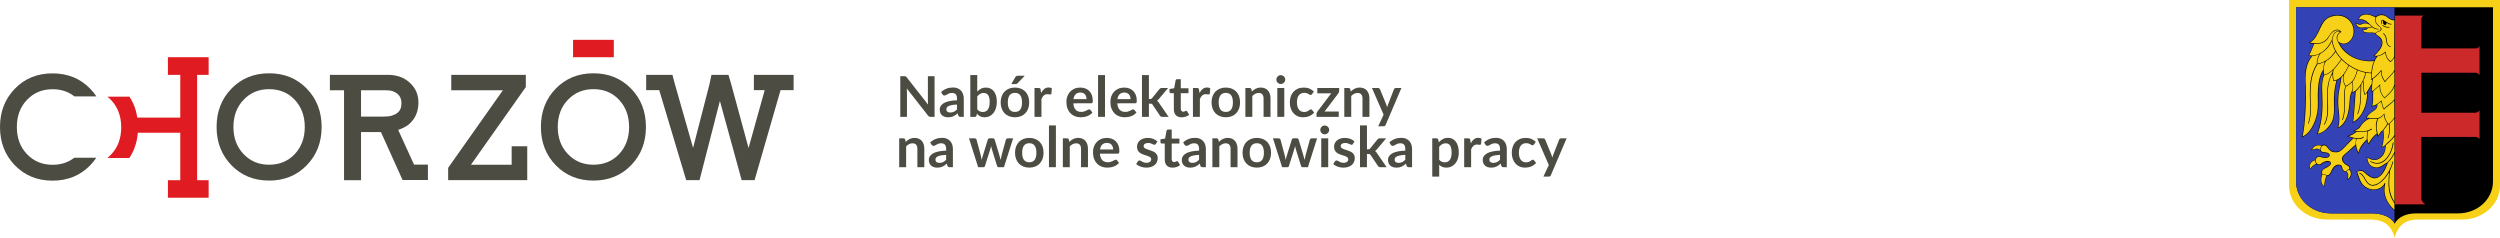 <?xml version="1.0" encoding="utf-8"?>
<!-- Generator: Adobe Illustrator 16.0.3, SVG Export Plug-In . SVG Version: 6.00 Build 0)  -->
<!DOCTYPE svg PUBLIC "-//W3C//DTD SVG 1.1//EN" "http://www.w3.org/Graphics/SVG/1.1/DTD/svg11.dtd">
<svg version="1.1" xmlns="http://www.w3.org/2000/svg" xmlns:xlink="http://www.w3.org/1999/xlink" x="0px" y="0px"
	 width="13874.437px" height="1318.521px" viewBox="-6420.47 18.882 13874.437 1318.521"
	 enable-background="new -6420.47 18.882 13874.437 1318.521" xml:space="preserve">
<g id="Nazwa" xmlns:rdf="http://www.w3.org/1999/02/22-rdf-syntax-ns#" xmlns:dc="http://purl.org/dc/elements/1.1/" xmlns:cc="http://creativecommons.org/ns#" xmlns:svg="http://www.w3.org/2000/svg">
	<g>
		<g>
			<path fill="#4C4C43" d="M-1233.91,441.799v225.576h-21.528c-3.329,0-6.11-0.546-8.346-1.638
				c-2.238-1.092-4.396-2.937-6.475-5.538l-117.779-150.384c0.624,6.864,0.936,13.209,0.936,19.032v138.528h-36.972V441.799h21.996
				c1.767,0,3.3,0.078,4.602,0.234c1.3,0.156,2.442,0.468,3.433,0.936c0.986,0.468,1.949,1.146,2.886,2.028
				c0.936,0.885,1.975,2.055,3.12,3.51l118.248,151.008c-0.313-3.639-0.573-7.228-0.78-10.764c-0.21-3.534-0.313-6.811-0.313-9.828
				V441.799H-1233.91z"/>
			<path fill="#4C4C43" d="M-1197.561,529.627c18.408-16.848,40.56-25.272,66.456-25.272c9.359,0,17.73,1.536,25.116,4.602
				c7.383,3.069,13.623,7.332,18.72,12.792c5.095,5.46,8.97,11.988,11.622,19.578c2.651,7.593,3.978,15.912,3.978,24.96v101.088
				h-17.472c-3.642,0-6.449-0.546-8.424-1.638c-1.977-1.092-3.537-3.3-4.681-6.63l-3.432-11.544
				c-4.056,3.642-8.01,6.84-11.855,9.594c-3.85,2.756-7.854,5.07-12.013,6.942c-4.16,1.872-8.606,3.3-13.338,4.29
				c-4.733,0.987-9.959,1.482-15.678,1.482c-6.762,0-13.002-0.912-18.72-2.73c-5.721-1.818-10.662-4.548-14.82-8.19
				c-4.161-3.639-7.386-8.164-9.672-13.572c-2.289-5.406-3.433-11.7-3.433-18.876c0-4.056,0.676-8.085,2.028-12.09
				c1.351-4.002,3.562-7.824,6.63-11.466c3.066-3.639,7.045-7.071,11.935-10.296c4.887-3.222,10.893-6.03,18.018-8.424
				c7.122-2.391,15.417-4.341,24.882-5.85c9.463-1.506,20.28-2.418,32.448-2.73v-9.36c0-10.71-2.289-18.642-6.864-23.79
				c-4.577-5.148-11.181-7.722-19.812-7.722c-6.24,0-11.415,0.729-15.522,2.184c-4.109,1.458-7.722,3.096-10.842,4.914
				c-3.12,1.821-5.955,3.459-8.502,4.914c-2.55,1.458-5.382,2.184-8.502,2.184c-2.706,0-4.992-0.702-6.864-2.106
				c-1.872-1.404-3.381-3.042-4.523-4.914L-1197.561,529.627z M-1109.265,599.047c-11.13,0.522-20.489,1.482-28.08,2.886
				c-7.593,1.404-13.677,3.198-18.252,5.382c-4.577,2.184-7.854,4.734-9.828,7.644c-1.977,2.913-2.964,6.084-2.964,9.516
				c0,6.762,2.001,11.598,6.006,14.508c4.003,2.913,9.229,4.368,15.678,4.368c7.902,0,14.742-1.428,20.515-4.29
				c5.771-2.859,11.412-7.2,16.926-13.026V599.047z"/>
			<path fill="#4C4C43" d="M-996.946,526.975c6.446-6.759,13.596-12.141,21.449-16.146c7.852-4.002,16.821-6.006,26.91-6.006
				c9.255,0,17.602,1.821,25.038,5.46c7.435,3.642,13.779,8.867,19.032,15.678c5.25,6.813,9.282,15.054,12.09,24.726
				s4.212,20.541,4.212,32.604c0,13.001-1.613,24.804-4.836,35.412c-3.225,10.608-7.827,19.683-13.806,27.222
				c-5.981,7.542-13.183,13.392-21.606,17.55c-8.424,4.158-17.784,6.24-28.08,6.24c-4.992,0-9.516-0.495-13.571-1.482
				c-4.057-0.987-7.801-2.364-11.232-4.134c-3.432-1.767-6.579-3.924-9.438-6.474c-2.861-2.547-5.591-5.382-8.189-8.502
				l-1.716,10.764c-0.624,2.706-1.692,4.628-3.198,5.772c-1.509,1.146-3.563,1.716-6.162,1.716h-25.428V435.559h38.532V526.975z
				 M-996.946,625.879c4.367,5.304,9.126,9.048,14.273,11.232c5.148,2.184,10.581,3.276,16.302,3.276
				c5.929,0,11.257-1.065,15.99-3.198c4.731-2.13,8.761-5.46,12.09-9.984c3.327-4.524,5.875-10.296,7.645-17.316
				c1.767-7.02,2.651-15.417,2.651-25.194c0-17.574-2.912-30.288-8.735-38.142c-5.826-7.852-14.196-11.778-25.116-11.778
				c-7.386,0-13.833,1.692-19.344,5.07c-5.514,3.38-10.765,8.139-15.756,14.274V625.879z"/>
			<path fill="#4C4C43" d="M-787.598,504.823c11.855,0,22.644,1.925,32.369,5.772c9.724,3.849,18.043,9.309,24.96,16.38
				c6.916,7.074,12.246,15.705,15.99,25.896c3.744,10.193,5.616,21.582,5.616,34.164c0,12.689-1.872,24.128-5.616,34.32
				c-3.744,10.194-9.074,18.876-15.99,26.052c-6.917,7.176-15.236,12.689-24.96,16.536c-9.726,3.847-20.514,5.772-32.369,5.772
				c-11.961,0-22.83-1.925-32.604-5.772c-9.776-3.846-18.123-9.36-25.038-16.536c-6.918-7.176-12.272-15.858-16.067-26.052
				c-3.798-10.191-5.694-21.63-5.694-34.32c0-12.583,1.896-23.971,5.694-34.164c3.795-10.191,9.149-18.822,16.067-25.896
				c6.915-7.071,15.262-12.531,25.038-16.38C-810.428,506.748-799.559,504.823-787.598,504.823z M-787.598,640.075
				c13.311,0,23.166-4.471,29.562-13.416c6.396-8.943,9.594-22.047,9.594-39.312c0-17.263-3.197-30.42-9.594-39.468
				c-6.396-9.048-16.251-13.572-29.562-13.572c-13.521,0-23.532,4.551-30.03,13.65c-6.501,9.102-9.75,22.23-9.75,39.39
				c0,17.16,3.249,30.239,9.75,39.234C-811.13,635.577-801.119,640.075-787.598,640.075z M-733.622,439.303l-38.532,40.716
				c-1.977,2.082-3.875,3.51-5.693,4.29c-1.821,0.78-4.188,1.17-7.099,1.17h-23.088l22.152-37.908
				c1.56-2.703,3.378-4.758,5.46-6.162c2.079-1.404,5.199-2.106,9.359-2.106H-733.622z"/>
			<path fill="#4C4C43" d="M-642.832,535.087c4.992-9.567,10.92-17.082,17.784-22.542s14.976-8.19,24.336-8.19
				c7.383,0,13.312,1.614,17.784,4.836l-2.496,28.86c-0.521,1.872-1.274,3.198-2.262,3.978c-0.99,0.78-2.316,1.17-3.979,1.17
				c-1.56,0-3.875-0.259-6.941-0.78c-3.069-0.519-6.061-0.78-8.971-0.78c-4.266,0-8.061,0.624-11.388,1.872
				c-3.33,1.248-6.318,3.042-8.97,5.382c-2.652,2.34-4.992,5.175-7.021,8.502c-2.027,3.33-3.927,7.125-5.693,11.388v98.592h-38.532
				V507.319h22.62c3.951,0,6.708,0.702,8.268,2.106c1.561,1.404,2.599,3.927,3.12,7.566L-642.832,535.087z"/>
			<path fill="#4C4C43" d="M-463.904,592.183c0.624,8.217,2.079,15.315,4.368,21.294c2.286,5.981,5.304,10.92,9.048,14.82
				s8.19,6.813,13.338,8.736c5.148,1.925,10.842,2.886,17.082,2.886s11.622-0.727,16.146-2.184
				c4.523-1.455,8.475-3.066,11.855-4.836c3.379-1.767,6.343-3.378,8.893-4.836c2.547-1.455,5.016-2.184,7.409-2.184
				c3.223,0,5.616,1.197,7.177,3.588l11.076,14.04c-4.266,4.992-9.049,9.18-14.353,12.558c-5.304,3.381-10.842,6.084-16.614,8.112
				c-5.771,2.028-11.648,3.457-17.628,4.29c-5.981,0.832-11.777,1.248-17.394,1.248c-11.13,0-21.477-1.848-31.044-5.538
				c-9.57-3.69-17.889-9.15-24.96-16.38c-7.074-7.227-12.637-16.17-16.692-26.832c-4.056-10.659-6.084-23.01-6.084-37.05
				c0-10.92,1.768-21.189,5.304-30.81c3.535-9.618,8.604-17.991,15.21-25.116c6.604-7.122,14.664-12.765,24.181-16.926
				c9.516-4.158,20.253-6.24,32.214-6.24c10.086,0,19.396,1.613,27.924,4.836c8.526,3.225,15.858,7.932,21.996,14.118
				c6.135,6.189,10.944,13.782,14.43,22.776c3.483,8.997,5.227,19.266,5.227,30.81c0,5.826-0.624,9.75-1.872,11.778
				c-1.248,2.028-3.642,3.042-7.176,3.042H-463.904z M-390.428,568.939c0-4.992-0.702-9.696-2.106-14.118
				c-1.404-4.419-3.51-8.292-6.318-11.622c-2.808-3.328-6.371-5.953-10.686-7.878c-4.317-1.923-9.336-2.886-15.054-2.886
				c-11.13,0-19.891,3.173-26.286,9.516c-6.396,6.345-10.479,15.341-12.246,26.988H-390.428z"/>
			<path fill="#4C4C43" d="M-287.938,435.559v231.816h-38.532V435.559H-287.938z"/>
			<path fill="#4C4C43" d="M-219.769,592.183c0.624,8.217,2.079,15.315,4.368,21.294c2.286,5.981,5.304,10.92,9.048,14.82
				s8.19,6.813,13.338,8.736c5.148,1.925,10.842,2.886,17.082,2.886s11.622-0.727,16.146-2.184
				c4.523-1.455,8.475-3.066,11.855-4.836c3.379-1.767,6.343-3.378,8.893-4.836c2.547-1.455,5.016-2.184,7.409-2.184
				c3.223,0,5.616,1.197,7.177,3.588l11.076,14.04c-4.266,4.992-9.049,9.18-14.353,12.558c-5.304,3.381-10.842,6.084-16.614,8.112
				c-5.771,2.028-11.648,3.457-17.628,4.29c-5.981,0.832-11.777,1.248-17.394,1.248c-11.13,0-21.477-1.848-31.044-5.538
				c-9.57-3.69-17.889-9.15-24.96-16.38c-7.074-7.227-12.637-16.17-16.692-26.832c-4.056-10.659-6.084-23.01-6.084-37.05
				c0-10.92,1.768-21.189,5.304-30.81c3.535-9.618,8.604-17.991,15.21-25.116c6.604-7.122,14.664-12.765,24.181-16.926
				c9.516-4.158,20.253-6.24,32.214-6.24c10.086,0,19.396,1.613,27.924,4.836c8.526,3.225,15.858,7.932,21.996,14.118
				c6.135,6.189,10.944,13.782,14.43,22.776c3.483,8.997,5.227,19.266,5.227,30.81c0,5.826-0.624,9.75-1.872,11.778
				c-1.248,2.028-3.642,3.042-7.176,3.042H-219.769z M-146.292,568.939c0-4.992-0.702-9.696-2.106-14.118
				c-1.404-4.419-3.51-8.292-6.318-11.622c-2.808-3.328-6.371-5.953-10.686-7.878c-4.317-1.923-9.336-2.886-15.054-2.886
				c-11.13,0-19.891,3.173-26.286,9.516c-6.396,6.345-10.479,15.341-12.246,26.988H-146.292z"/>
			<path fill="#4C4C43" d="M-44.27,435.559v132.756h7.176c2.598,0,4.653-0.336,6.162-1.014c1.506-0.675,3.042-2.052,4.602-4.134
				l39.78-49.14c1.662-2.184,3.51-3.846,5.538-4.992c2.027-1.144,4.653-1.716,7.878-1.716h35.256l-49.764,59.436
				c-3.537,4.68-7.386,8.268-11.544,10.764c2.184,1.56,4.134,3.381,5.85,5.46c1.716,2.082,3.354,4.317,4.914,6.708l53.352,77.688
				H30.142c-3.018,0-5.615-0.492-7.8-1.482c-2.184-0.987-4.005-2.781-5.46-5.382l-40.872-60.684
				c-1.457-2.391-2.964-3.951-4.523-4.68c-1.561-0.727-3.9-1.092-7.021-1.092h-8.735v73.32h-38.532V435.559H-44.27z"/>
			<path fill="#4C4C43" d="M137.31,669.871c-13.938,0-24.623-3.924-32.058-11.778c-7.437-7.851-11.154-18.693-11.154-32.526v-89.388
				h-16.38c-2.082,0-3.849-0.675-5.304-2.028c-1.458-1.35-2.185-3.378-2.185-6.084v-15.288l25.74-4.212l8.112-43.68
				c0.519-2.08,1.506-3.69,2.964-4.836c1.455-1.143,3.327-1.716,5.616-1.716h19.968v50.388h42.744v27.456H132.63v86.736
				c0,4.992,1.221,8.892,3.666,11.7c2.442,2.808,5.796,4.212,10.062,4.212c2.392,0,4.393-0.285,6.007-0.858
				c1.61-0.571,3.015-1.17,4.212-1.794c1.194-0.624,2.262-1.221,3.197-1.794c0.937-0.57,1.872-0.858,2.809-0.858
				c1.143,0,2.079,0.288,2.808,0.858c0.727,0.573,1.507,1.431,2.34,2.574l11.544,18.72c-5.615,4.68-12.065,8.217-19.344,10.608
				C152.649,668.674,145.109,669.871,137.31,669.871z"/>
			<path fill="#4C4C43" d="M236.367,535.087c4.992-9.567,10.92-17.082,17.784-22.542s14.976-8.19,24.336-8.19
				c7.383,0,13.312,1.614,17.784,4.836l-2.496,28.86c-0.521,1.872-1.274,3.198-2.262,3.978c-0.99,0.78-2.316,1.17-3.979,1.17
				c-1.56,0-3.875-0.259-6.941-0.78c-3.069-0.519-6.061-0.78-8.971-0.78c-4.266,0-8.061,0.624-11.388,1.872
				c-3.33,1.248-6.318,3.042-8.97,5.382c-2.652,2.34-4.992,5.175-7.021,8.502c-2.027,3.33-3.927,7.125-5.693,11.388v98.592H200.02
				V507.319h22.62c3.951,0,6.708,0.702,8.268,2.106c1.561,1.404,2.599,3.927,3.12,7.566L236.367,535.087z"/>
			<path fill="#4C4C43" d="M382.693,504.823c11.855,0,22.644,1.925,32.369,5.772c9.724,3.849,18.043,9.309,24.96,16.38
				c6.916,7.074,12.246,15.705,15.99,25.896c3.744,10.193,5.616,21.582,5.616,34.164c0,12.689-1.872,24.128-5.616,34.32
				c-3.744,10.194-9.074,18.876-15.99,26.052c-6.917,7.176-15.236,12.689-24.96,16.536c-9.726,3.847-20.514,5.772-32.369,5.772
				c-11.961,0-22.83-1.925-32.604-5.772c-9.776-3.846-18.123-9.36-25.038-16.536c-6.918-7.176-12.272-15.858-16.067-26.052
				c-3.798-10.191-5.694-21.63-5.694-34.32c0-12.583,1.896-23.971,5.694-34.164c3.795-10.191,9.149-18.822,16.067-25.896
				c6.915-7.071,15.262-12.531,25.038-16.38C359.863,506.748,370.732,504.823,382.693,504.823z M382.693,640.075
				c13.311,0,23.166-4.471,29.562-13.416c6.396-8.943,9.594-22.047,9.594-39.312c0-17.263-3.197-30.42-9.594-39.468
				c-6.396-9.048-16.251-13.572-29.562-13.572c-13.521,0-23.532,4.551-30.03,13.65c-6.501,9.102-9.75,22.23-9.75,39.39
				c0,17.16,3.249,30.239,9.75,39.234C359.161,635.577,369.172,640.075,382.693,640.075z"/>
			<path fill="#4C4C43" d="M527.146,526.975c3.222-3.223,6.63-6.213,10.218-8.97c3.588-2.754,7.383-5.094,11.388-7.02
				c4.003-1.923,8.293-3.432,12.87-4.524c4.575-1.092,9.567-1.638,14.976-1.638c8.736,0,16.482,1.482,23.244,4.446
				c6.76,2.964,12.402,7.125,16.927,12.48c4.523,5.357,7.956,11.753,10.296,19.188c2.34,7.437,3.51,15.627,3.51,24.57v101.868
				h-38.532V565.507c0-9.774-2.237-17.34-6.708-22.698c-4.473-5.355-11.285-8.034-20.436-8.034c-6.657,0-12.897,1.509-18.721,4.524
				c-5.825,3.018-11.336,7.125-16.535,12.324v115.752H491.11V507.319h23.556c4.992,0,8.269,2.34,9.828,7.02L527.146,526.975z"/>
			<path fill="#4C4C43" d="M712.317,460.675c0,3.33-0.678,6.45-2.028,9.36c-1.353,2.913-3.146,5.46-5.382,7.644
				c-2.238,2.184-4.863,3.927-7.878,5.226c-3.018,1.302-6.24,1.95-9.673,1.95c-3.329,0-6.474-0.648-9.438-1.95
				c-2.964-1.299-5.538-3.042-7.722-5.226c-2.185-2.184-3.927-4.731-5.227-7.644c-1.302-2.911-1.95-6.031-1.95-9.36
				c0-3.432,0.648-6.654,1.95-9.672c1.3-3.015,3.042-5.616,5.227-7.8c2.184-2.184,4.758-3.924,7.722-5.226
				c2.964-1.299,6.108-1.95,9.438-1.95c3.433,0,6.655,0.651,9.673,1.95c3.015,1.302,5.64,3.042,7.878,5.226
				c2.235,2.184,4.029,4.785,5.382,7.8C711.64,454.02,712.317,457.243,712.317,460.675z M707.013,507.319v160.056h-38.688V507.319
				H707.013z"/>
			<path fill="#4C4C43" d="M860.984,541.171c-1.146,1.458-2.263,2.601-3.354,3.432c-1.092,0.833-2.679,1.248-4.758,1.248
				c-1.977,0-3.9-0.597-5.772-1.794c-1.872-1.194-4.109-2.547-6.708-4.056c-2.601-1.506-5.693-2.859-9.281-4.056
				c-3.588-1.194-8.034-1.794-13.338-1.794c-6.762,0-12.69,1.224-17.784,3.666c-5.097,2.445-9.336,5.955-12.714,10.53
				c-3.381,4.578-5.904,10.115-7.566,16.614c-1.665,6.501-2.496,13.86-2.496,22.074c0,8.529,0.909,16.122,2.73,22.776
				c1.818,6.657,4.445,12.246,7.878,16.77c3.432,4.524,7.59,7.956,12.479,10.296c4.888,2.34,10.398,3.51,16.536,3.51
				c6.135,0,11.101-0.753,14.898-2.262c3.795-1.506,6.993-3.171,9.594-4.992c2.599-1.818,4.86-3.483,6.786-4.992
				c1.923-1.506,4.08-2.262,6.474-2.262c3.12,0,5.46,1.197,7.021,3.588l11.075,14.04c-4.266,4.992-8.892,9.18-13.884,12.558
				c-4.992,3.381-10.167,6.084-15.521,8.112c-5.358,2.028-10.869,3.457-16.536,4.29c-5.67,0.832-11.311,1.248-16.926,1.248
				c-9.882,0-19.188-1.848-27.925-5.538c-8.735-3.69-16.38-9.072-22.932-16.146c-6.552-7.071-11.727-15.729-15.521-25.974
				c-3.798-10.243-5.694-21.918-5.694-35.022c0-11.751,1.689-22.645,5.07-32.682c3.378-10.035,8.346-18.72,14.897-26.052
				s14.664-13.077,24.336-17.238c9.672-4.158,20.8-6.24,33.384-6.24c11.959,0,22.438,1.925,31.435,5.772
				c8.994,3.849,17.082,9.36,24.258,16.536L860.984,541.171z"/>
			<path fill="#4C4C43" d="M1011.679,523.231c0,2.706-0.468,5.358-1.404,7.956c-0.936,2.601-2.184,4.733-3.743,6.396
				l-75.973,100.152h78.78v29.64H885.787v-16.068c0-1.767,0.414-3.874,1.248-6.318c0.831-2.442,2.079-4.758,3.743-6.942
				l76.753-101.244h-77.221v-29.484h121.368V523.231z"/>
			<path fill="#4C4C43" d="M1076.103,526.975c3.222-3.223,6.63-6.213,10.218-8.97c3.588-2.754,7.383-5.094,11.388-7.02
				c4.003-1.923,8.293-3.432,12.87-4.524c4.575-1.092,9.567-1.638,14.976-1.638c8.736,0,16.482,1.482,23.244,4.446
				c6.76,2.964,12.402,7.125,16.927,12.48c4.523,5.357,7.956,11.753,10.296,19.188c2.34,7.437,3.51,15.627,3.51,24.57v101.868
				h-38.532V565.507c0-9.774-2.237-17.34-6.708-22.698c-4.473-5.355-11.285-8.034-20.436-8.034c-6.657,0-12.897,1.509-18.721,4.524
				c-5.825,3.018-11.336,7.125-16.535,12.324v115.752h-38.532V507.319h23.556c4.992,0,8.269,2.34,9.828,7.02L1076.103,526.975z"/>
			<path fill="#4C4C43" d="M1357.06,507.319l-87.204,204.048c-1.146,2.703-2.627,4.758-4.445,6.162
				c-1.821,1.404-4.603,2.105-8.347,2.105h-28.704l29.952-64.271l-64.74-148.044h33.853c3.015,0,5.382,0.729,7.098,2.184
				c1.716,1.458,2.988,3.12,3.822,4.992l34.008,82.992c1.144,2.808,2.106,5.616,2.886,8.424c0.78,2.808,1.533,5.669,2.263,8.58
				c0.936-2.911,1.872-5.796,2.808-8.658c0.937-2.859,1.975-5.694,3.12-8.502l32.136-82.836c0.831-2.079,2.209-3.795,4.134-5.148
				c1.924-1.351,4.081-2.028,6.475-2.028H1357.06z"/>
			<path fill="#4C4C43" d="M-1394.122,806.375c3.222-3.223,6.63-6.214,10.218-8.97c3.588-2.755,7.383-5.095,11.388-7.021
				c4.003-1.923,8.293-3.432,12.87-4.524c4.575-1.092,9.567-1.637,14.976-1.637c8.736,0,16.482,1.481,23.244,4.445
				c6.76,2.964,12.402,7.125,16.927,12.48c4.523,5.357,7.956,11.754,10.296,19.188c2.34,7.438,3.51,15.627,3.51,24.57v101.867
				h-38.532V844.907c0-9.775-2.237-17.34-6.708-22.699c-4.473-5.354-11.285-8.033-20.436-8.033c-6.657,0-12.897,1.51-18.721,4.523
				c-5.825,3.018-11.336,7.125-16.535,12.324v115.752h-38.532V786.719h23.556c4.992,0,8.269,2.341,9.828,7.021L-1394.122,806.375z"
				/>
			<path fill="#4C4C43" d="M-1257.936,809.027c18.408-16.848,40.56-25.271,66.456-25.271c9.359,0,17.73,1.535,25.116,4.602
				c7.383,3.069,13.623,7.332,18.72,12.793c5.095,5.459,8.97,11.986,11.622,19.578c2.651,7.592,3.978,15.912,3.978,24.959v101.088
				h-17.472c-3.642,0-6.449-0.545-8.424-1.637c-1.977-1.094-3.537-3.301-4.681-6.631l-3.432-11.543
				c-4.056,3.641-8.01,6.838-11.855,9.594c-3.85,2.756-7.854,5.068-12.013,6.941c-4.16,1.871-8.606,3.301-13.338,4.289
				c-4.733,0.988-9.959,1.482-15.678,1.482c-6.762,0-13.002-0.912-18.72-2.73c-5.721-1.818-10.662-4.547-14.82-8.189
				c-4.161-3.639-7.386-8.162-9.672-13.572c-2.289-5.406-3.433-11.699-3.433-18.875c0-4.057,0.676-8.086,2.028-12.09
				c1.351-4.004,3.562-7.824,6.63-11.467c3.066-3.639,7.045-7.07,11.935-10.295c4.887-3.223,10.893-6.031,18.018-8.426
				c7.122-2.391,15.417-4.34,24.882-5.85c9.463-1.506,20.28-2.418,32.448-2.729v-9.361c0-10.711-2.289-18.643-6.864-23.789
				c-4.577-5.148-11.181-7.723-19.812-7.723c-6.24,0-11.415,0.729-15.522,2.184c-4.109,1.459-7.722,3.096-10.842,4.914
				c-3.12,1.82-5.955,3.459-8.502,4.914c-2.55,1.457-5.382,2.184-8.502,2.184c-2.706,0-4.992-0.701-6.864-2.105
				s-3.381-3.041-4.523-4.914L-1257.936,809.027z M-1169.64,878.447c-11.13,0.521-20.489,1.482-28.08,2.887
				c-7.593,1.404-13.677,3.197-18.252,5.383c-4.577,2.184-7.854,4.732-9.828,7.643c-1.977,2.914-2.964,6.084-2.964,9.516
				c0,6.762,2.001,11.598,6.006,14.51c4.003,2.912,9.229,4.367,15.678,4.367c7.902,0,14.742-1.428,20.515-4.291
				c5.771-2.857,11.412-7.199,16.926-13.025V878.447z"/>
			<path fill="#4C4C43" d="M-797.893,786.719l-50.856,160.056h-30.888c-3.537,0-5.981-2.285-7.332-6.863l-28.704-92.508
				c-0.936-3.121-1.794-6.213-2.574-9.283c-0.779-3.066-1.431-6.162-1.95-9.281c-0.624,3.119-1.325,6.268-2.105,9.438
				c-0.78,3.174-1.638,6.318-2.574,9.439l-29.172,92.195c-1.248,4.578-4.005,6.863-8.268,6.863h-29.641l-50.7-160.056h30.732
				c2.808,0,5.199,0.678,7.176,2.028c1.975,1.353,3.276,3.068,3.9,5.148l22.932,85.488c1.144,4.68,2.157,9.256,3.042,13.727
				c0.883,4.473,1.638,8.945,2.262,13.416c1.144-4.471,2.365-8.943,3.666-13.416c1.3-4.471,2.677-9.047,4.135-13.727l26.52-85.801
				c0.624-2.079,1.846-3.795,3.666-5.148c1.818-1.35,4.029-2.027,6.63-2.027h17.004c2.703,0,5.017,0.678,6.942,2.027
				c1.923,1.354,3.198,3.069,3.822,5.148l25.739,85.801c1.351,4.68,2.626,9.281,3.822,13.805c1.194,4.525,2.364,9.023,3.51,13.494
				c1.351-8.838,3.276-17.939,5.772-27.299l23.556-85.488c0.727-2.08,2.028-3.796,3.9-5.148c1.872-1.351,4.107-2.028,6.708-2.028
				H-797.893z"/>
			<path fill="#4C4C43" d="M-707.884,784.224c11.855,0,22.644,1.925,32.369,5.771c9.724,3.849,18.043,9.309,24.96,16.38
				c6.916,7.073,12.246,15.704,15.99,25.896c3.744,10.193,5.616,21.582,5.616,34.164c0,12.689-1.872,24.129-5.616,34.32
				c-3.744,10.193-9.074,18.877-15.99,26.053c-6.917,7.176-15.236,12.689-24.96,16.535c-9.726,3.846-20.514,5.771-32.369,5.771
				c-11.961,0-22.83-1.926-32.604-5.771c-9.776-3.846-18.123-9.359-25.038-16.535c-6.918-7.176-12.272-15.859-16.067-26.053
				c-3.798-10.191-5.694-21.631-5.694-34.32c0-12.582,1.896-23.971,5.694-34.164c3.795-10.191,9.149-18.822,16.067-25.896
				c6.915-7.071,15.262-12.531,25.038-16.38C-730.714,786.149-719.845,784.224-707.884,784.224z M-707.884,919.476
				c13.311,0,23.166-4.471,29.562-13.416c6.396-8.943,9.594-22.049,9.594-39.313c0-17.262-3.197-30.42-9.594-39.469
				c-6.396-9.047-16.251-13.572-29.562-13.572c-13.521,0-23.532,4.551-30.03,13.65c-6.501,9.102-9.75,22.23-9.75,39.391
				s3.249,30.24,9.75,39.234C-731.416,914.978-721.405,919.476-707.884,919.476z"/>
			<path fill="#4C4C43" d="M-560.466,714.959v231.815h-38.532V714.959H-560.466z"/>
			<path fill="#4C4C43" d="M-485.901,806.375c3.222-3.223,6.63-6.214,10.218-8.97c3.588-2.755,7.383-5.095,11.388-7.021
				c4.003-1.923,8.293-3.432,12.87-4.524c4.575-1.092,9.567-1.637,14.976-1.637c8.736,0,16.482,1.481,23.244,4.445
				c6.76,2.964,12.402,7.125,16.927,12.48c4.523,5.357,7.956,11.754,10.296,19.188c2.34,7.438,3.51,15.627,3.51,24.57v101.867
				h-38.532V844.907c0-9.775-2.237-17.34-6.708-22.699c-4.473-5.354-11.285-8.033-20.436-8.033c-6.657,0-12.897,1.51-18.721,4.523
				c-5.825,3.018-11.336,7.125-16.535,12.324v115.752h-38.532V786.719h23.556c4.992,0,8.269,2.341,9.828,7.021L-485.901,806.375z"/>
			<path fill="#4C4C43" d="M-316.331,871.583c0.624,8.217,2.079,15.314,4.368,21.293c2.286,5.982,5.304,10.922,9.048,14.82
				c3.744,3.9,8.19,6.813,13.338,8.736c5.148,1.926,10.842,2.887,17.082,2.887s11.622-0.727,16.146-2.184
				c4.523-1.455,8.475-3.066,11.855-4.836c3.379-1.768,6.343-3.379,8.893-4.836c2.547-1.457,5.016-2.186,7.409-2.186
				c3.223,0,5.616,1.197,7.177,3.588l11.076,14.041c-4.266,4.992-9.049,9.18-14.353,12.559c-5.304,3.381-10.842,6.084-16.614,8.111
				c-5.771,2.027-11.648,3.457-17.628,4.289c-5.981,0.832-11.777,1.248-17.394,1.248c-11.13,0-21.477-1.848-31.044-5.537
				c-9.57-3.691-17.889-9.15-24.96-16.381c-7.074-7.227-12.637-16.17-16.692-26.832c-4.056-10.658-6.084-23.01-6.084-37.049
				c0-10.92,1.768-21.189,5.304-30.811c3.535-9.619,8.604-17.99,15.21-25.116c6.604-7.122,14.664-12.765,24.181-16.926
				c9.516-4.158,20.253-6.239,32.214-6.239c10.086,0,19.396,1.613,27.924,4.836c8.526,3.225,15.858,7.932,21.996,14.117
				c6.135,6.189,10.944,13.781,14.43,22.775c3.483,8.998,5.227,19.268,5.227,30.811c0,5.826-0.624,9.75-1.872,11.777
				c-1.248,2.029-3.642,3.043-7.176,3.043H-316.331z M-242.854,848.339c0-4.992-0.702-9.697-2.106-14.117s-3.51-8.293-6.318-11.623
				c-2.808-3.326-6.371-5.951-10.686-7.877c-4.317-1.924-9.336-2.887-15.054-2.887c-11.13,0-19.891,3.174-26.286,9.516
				c-6.396,6.346-10.479,15.342-12.246,26.988H-242.854z"/>
			<path fill="#4C4C43" d="M-5.893,817.919c-1.041,1.664-2.133,2.834-3.276,3.51c-1.146,0.678-2.601,1.014-4.368,1.014
				c-1.872,0-3.876-0.52-6.006-1.559c-2.133-1.039-4.603-2.209-7.41-3.512c-2.808-1.299-6.006-2.469-9.594-3.51
				c-3.588-1.037-7.827-1.559-12.714-1.559c-7.593,0-13.548,1.613-17.862,4.836c-4.316,3.225-6.474,7.436-6.474,12.635
				c0,3.432,1.116,6.318,3.354,8.658c2.235,2.34,5.199,4.395,8.893,6.162c3.689,1.77,7.878,3.354,12.558,4.758
				s9.438,2.939,14.273,4.602c4.837,1.666,9.595,3.564,14.274,5.695c4.68,2.133,8.865,4.836,12.558,8.111
				c3.69,3.275,6.655,7.203,8.893,11.777c2.235,4.578,3.354,10.09,3.354,16.537c0,7.697-1.379,14.795-4.134,21.293
				c-2.757,6.502-6.84,12.117-12.246,16.85c-5.408,4.732-12.09,8.424-20.046,11.074c-7.956,2.652-17.136,3.979-27.534,3.979
				c-5.514,0-10.896-0.494-16.146-1.482c-5.253-0.988-10.296-2.363-15.132-4.133c-4.836-1.768-9.31-3.848-13.416-6.24
				c-4.11-2.391-7.723-4.992-10.843-7.801l8.893-14.664c1.143-1.766,2.496-3.119,4.056-4.055c1.561-0.938,3.534-1.404,5.928-1.404
				c2.392,0,4.653,0.678,6.786,2.027c2.131,1.354,4.603,2.809,7.41,4.369c2.809,1.559,6.108,3.018,9.906,4.367
				c3.795,1.354,8.604,2.027,14.43,2.027c4.575,0,8.502-0.545,11.778-1.637s5.979-2.521,8.112-4.291
				c2.13-1.768,3.69-3.822,4.68-6.162c0.987-2.34,1.481-4.758,1.481-7.254c0-3.744-1.118-6.811-3.354-9.203
				c-2.237-2.393-5.201-4.471-8.892-6.24c-3.693-1.768-7.905-3.354-12.637-4.758c-4.733-1.404-9.569-2.938-14.508-4.602
				c-4.94-1.664-9.776-3.613-14.508-5.852c-4.733-2.234-8.945-5.068-12.636-8.502c-3.693-3.432-6.657-7.643-8.893-12.635
				c-2.237-4.992-3.354-11.023-3.354-18.096c0-6.553,1.299-12.793,3.899-18.721c2.599-5.928,6.421-11.101,11.467-15.521
				c5.043-4.42,11.334-7.957,18.876-10.609c7.539-2.651,16.248-3.977,26.13-3.977c11.022,0,21.06,1.82,30.107,5.459
				c9.048,3.643,16.588,8.424,22.62,14.352L-5.893,817.919z"/>
			<path fill="#4C4C43" d="M86.927,949.271c-13.938,0-24.623-3.924-32.058-11.777c-7.437-7.852-11.154-18.693-11.154-32.525v-89.389
				h-16.38c-2.082,0-3.849-0.676-5.304-2.027c-1.458-1.352-2.185-3.379-2.185-6.085v-15.288l25.74-4.212l8.112-43.68
				c0.519-2.079,1.506-3.69,2.964-4.837c1.455-1.143,3.327-1.715,5.616-1.715h19.968v50.388h42.744v27.456H82.247v86.736
				c0,4.992,1.221,8.891,3.666,11.699c2.442,2.809,5.796,4.213,10.062,4.213c2.392,0,4.393-0.285,6.007-0.859
				c1.61-0.57,3.015-1.17,4.212-1.793c1.194-0.625,2.262-1.221,3.197-1.795c0.937-0.57,1.872-0.857,2.809-0.857
				c1.143,0,2.079,0.287,2.808,0.857c0.727,0.574,1.507,1.432,2.34,2.574l11.544,18.721c-5.615,4.68-12.065,8.217-19.344,10.607
				C102.267,948.073,94.727,949.271,86.927,949.271z"/>
			<path fill="#4C4C43" d="M145.893,809.027c18.408-16.848,40.56-25.271,66.456-25.271c9.359,0,17.73,1.535,25.116,4.602
				c7.383,3.069,13.623,7.332,18.72,12.793c5.095,5.459,8.97,11.986,11.622,19.578c2.651,7.592,3.978,15.912,3.978,24.959v101.088
				h-17.472c-3.642,0-6.449-0.545-8.424-1.637c-1.977-1.094-3.537-3.301-4.681-6.631l-3.432-11.543
				c-4.056,3.641-8.01,6.838-11.855,9.594c-3.85,2.756-7.854,5.068-12.013,6.941c-4.16,1.871-8.606,3.301-13.338,4.289
				c-4.733,0.988-9.959,1.482-15.678,1.482c-6.762,0-13.002-0.912-18.72-2.73c-5.721-1.818-10.662-4.547-14.82-8.189
				c-4.161-3.639-7.386-8.162-9.672-13.572c-2.289-5.406-3.433-11.699-3.433-18.875c0-4.057,0.676-8.086,2.028-12.09
				c1.351-4.004,3.562-7.824,6.63-11.467c3.066-3.639,7.045-7.07,11.935-10.295c4.887-3.223,10.893-6.031,18.018-8.426
				c7.122-2.391,15.417-4.34,24.882-5.85c9.463-1.506,20.28-2.418,32.448-2.729v-9.361c0-10.711-2.289-18.643-6.864-23.789
				c-4.577-5.148-11.181-7.723-19.812-7.723c-6.24,0-11.415,0.729-15.522,2.184c-4.109,1.459-7.722,3.096-10.842,4.914
				c-3.12,1.82-5.955,3.459-8.502,4.914c-2.55,1.457-5.382,2.184-8.502,2.184c-2.706,0-4.992-0.701-6.864-2.105
				s-3.381-3.041-4.523-4.914L145.893,809.027z M234.188,878.447c-11.13,0.521-20.489,1.482-28.08,2.887
				c-7.593,1.404-13.677,3.197-18.252,5.383c-4.577,2.184-7.854,4.732-9.828,7.643c-1.977,2.914-2.964,6.084-2.964,9.516
				c0,6.762,2.001,11.598,6.006,14.51c4.003,2.912,9.229,4.367,15.678,4.367c7.902,0,14.742-1.428,20.515-4.291
				c5.771-2.857,11.412-7.199,16.926-13.025V878.447z"/>
			<path fill="#4C4C43" d="M344.011,806.375c3.222-3.223,6.63-6.214,10.218-8.97c3.588-2.755,7.383-5.095,11.388-7.021
				c4.003-1.923,8.293-3.432,12.87-4.524c4.575-1.092,9.567-1.637,14.976-1.637c8.736,0,16.482,1.481,23.244,4.445
				c6.76,2.964,12.402,7.125,16.927,12.48c4.523,5.357,7.956,11.754,10.296,19.188c2.34,7.438,3.51,15.627,3.51,24.57v101.867
				h-38.532V844.907c0-9.775-2.237-17.34-6.708-22.699c-4.473-5.354-11.285-8.033-20.436-8.033c-6.657,0-12.897,1.51-18.721,4.523
				c-5.825,3.018-11.336,7.125-16.535,12.324v115.752h-38.532V786.719h23.556c4.992,0,8.269,2.341,9.828,7.021L344.011,806.375z"/>
			<path fill="#4C4C43" d="M554.766,784.224c11.855,0,22.644,1.925,32.369,5.771c9.724,3.849,18.043,9.309,24.96,16.38
				c6.916,7.073,12.246,15.704,15.99,25.896c3.744,10.193,5.616,21.582,5.616,34.164c0,12.689-1.872,24.129-5.616,34.32
				c-3.744,10.193-9.074,18.877-15.99,26.053c-6.917,7.176-15.236,12.689-24.96,16.535c-9.726,3.846-20.514,5.771-32.369,5.771
				c-11.961,0-22.83-1.926-32.604-5.771c-9.776-3.846-18.123-9.359-25.038-16.535c-6.918-7.176-12.272-15.859-16.067-26.053
				c-3.798-10.191-5.694-21.631-5.694-34.32c0-12.582,1.896-23.971,5.694-34.164c3.795-10.191,9.149-18.822,16.067-25.896
				c6.915-7.071,15.262-12.531,25.038-16.38C531.936,786.149,542.805,784.224,554.766,784.224z M554.766,919.476
				c13.311,0,23.166-4.471,29.562-13.416c6.396-8.943,9.594-22.049,9.594-39.313c0-17.262-3.197-30.42-9.594-39.469
				c-6.396-9.047-16.251-13.572-29.562-13.572c-13.521,0-23.532,4.551-30.03,13.65c-6.501,9.102-9.75,22.23-9.75,39.391
				s3.249,30.24,9.75,39.234C531.233,914.978,541.244,919.476,554.766,919.476z"/>
			<path fill="#4C4C43" d="M889.071,786.719l-50.856,160.056h-30.888c-3.537,0-5.981-2.285-7.332-6.863l-28.704-92.508
				c-0.936-3.121-1.794-6.213-2.574-9.283c-0.779-3.066-1.431-6.162-1.95-9.281c-0.624,3.119-1.325,6.268-2.105,9.438
				c-0.78,3.174-1.638,6.318-2.574,9.439l-29.172,92.195c-1.248,4.578-4.005,6.863-8.268,6.863h-29.641l-50.7-160.056h30.732
				c2.808,0,5.199,0.678,7.176,2.028c1.975,1.353,3.276,3.068,3.9,5.148l22.932,85.488c1.144,4.68,2.157,9.256,3.042,13.727
				c0.883,4.473,1.638,8.945,2.262,13.416c1.144-4.471,2.365-8.943,3.666-13.416c1.3-4.471,2.677-9.047,4.135-13.727l26.52-85.801
				c0.624-2.079,1.846-3.795,3.666-5.148c1.818-1.35,4.029-2.027,6.63-2.027h17.004c2.703,0,5.017,0.678,6.942,2.027
				c1.923,1.354,3.198,3.069,3.822,5.148l25.739,85.801c1.351,4.68,2.626,9.281,3.822,13.805c1.194,4.525,2.364,9.023,3.51,13.494
				c1.351-8.838,3.276-17.939,5.772-27.299l23.556-85.488c0.727-2.08,2.028-3.796,3.9-5.148c1.872-1.351,4.107-2.028,6.708-2.028
				H889.071z"/>
			<path fill="#4C4C43" d="M956.148,740.075c0,3.329-0.678,6.449-2.028,9.359c-1.353,2.913-3.146,5.461-5.382,7.645
				c-2.238,2.184-4.863,3.927-7.878,5.226c-3.018,1.302-6.24,1.95-9.673,1.95c-3.329,0-6.474-0.648-9.438-1.95
				c-2.964-1.299-5.538-3.042-7.722-5.226c-2.185-2.184-3.927-4.731-5.227-7.645c-1.302-2.91-1.95-6.03-1.95-9.359
				c0-3.432,0.648-6.654,1.95-9.672c1.3-3.016,3.042-5.616,5.227-7.801c2.184-2.184,4.758-3.924,7.722-5.226
				c2.964-1.3,6.108-1.95,9.438-1.95c3.433,0,6.655,0.65,9.673,1.95c3.015,1.302,5.64,3.042,7.878,5.226
				c2.235,2.185,4.029,4.785,5.382,7.801C955.471,733.421,956.148,736.644,956.148,740.075z M950.844,786.719v160.056h-38.688
				V786.719H950.844z"/>
			<path fill="#4C4C43" d="M1087.813,817.919c-1.041,1.664-2.133,2.834-3.276,3.51c-1.146,0.678-2.601,1.014-4.368,1.014
				c-1.872,0-3.876-0.52-6.006-1.559c-2.133-1.039-4.603-2.209-7.41-3.512c-2.808-1.299-6.006-2.469-9.594-3.51
				c-3.588-1.037-7.827-1.559-12.714-1.559c-7.593,0-13.548,1.613-17.862,4.836c-4.316,3.225-6.474,7.436-6.474,12.635
				c0,3.432,1.116,6.318,3.354,8.658c2.235,2.34,5.199,4.395,8.893,6.162c3.689,1.77,7.878,3.354,12.558,4.758
				s9.438,2.939,14.273,4.602c4.837,1.666,9.595,3.564,14.274,5.695c4.68,2.133,8.865,4.836,12.558,8.111
				c3.69,3.275,6.655,7.203,8.893,11.777c2.235,4.578,3.354,10.09,3.354,16.537c0,7.697-1.379,14.795-4.134,21.293
				c-2.757,6.502-6.84,12.117-12.246,16.85c-5.408,4.732-12.09,8.424-20.046,11.074c-7.956,2.652-17.136,3.979-27.534,3.979
				c-5.514,0-10.896-0.494-16.146-1.482c-5.253-0.988-10.296-2.363-15.132-4.133c-4.836-1.768-9.31-3.848-13.416-6.24
				c-4.11-2.391-7.723-4.992-10.843-7.801l8.893-14.664c1.143-1.766,2.496-3.119,4.056-4.055c1.561-0.938,3.534-1.404,5.928-1.404
				c2.392,0,4.653,0.678,6.786,2.027c2.131,1.354,4.603,2.809,7.41,4.369c2.809,1.559,6.108,3.018,9.906,4.367
				c3.795,1.354,8.604,2.027,14.43,2.027c4.575,0,8.502-0.545,11.778-1.637s5.979-2.521,8.112-4.291
				c2.13-1.768,3.69-3.822,4.68-6.162c0.987-2.34,1.481-4.758,1.481-7.254c0-3.744-1.118-6.811-3.354-9.203
				c-2.237-2.393-5.201-4.471-8.892-6.24c-3.693-1.768-7.905-3.354-12.637-4.758c-4.733-1.404-9.569-2.938-14.508-4.602
				c-4.94-1.664-9.776-3.613-14.508-5.852c-4.733-2.234-8.945-5.068-12.636-8.502c-3.693-3.432-6.657-7.643-8.893-12.635
				c-2.237-4.992-3.354-11.023-3.354-18.096c0-6.553,1.299-12.793,3.899-18.721c2.599-5.928,6.421-11.101,11.467-15.521
				c5.043-4.42,11.334-7.957,18.876-10.609c7.539-2.651,16.248-3.977,26.13-3.977c11.022,0,21.06,1.82,30.107,5.459
				c9.048,3.643,16.588,8.424,22.62,14.352L1087.813,817.919z"/>
			<path fill="#4C4C43" d="M1165.812,714.959v132.757h7.176c2.598,0,4.653-0.338,6.162-1.016c1.506-0.674,3.042-2.051,4.602-4.133
				l39.78-49.141c1.662-2.184,3.51-3.846,5.538-4.992c2.027-1.143,4.653-1.716,7.878-1.716h35.256l-49.764,59.437
				c-3.537,4.68-7.386,8.268-11.544,10.764c2.184,1.561,4.134,3.381,5.85,5.459c1.716,2.082,3.354,4.318,4.914,6.709l53.352,77.688
				h-34.788c-3.018,0-5.615-0.492-7.8-1.482c-2.184-0.986-4.005-2.781-5.46-5.381l-40.872-60.684
				c-1.457-2.393-2.964-3.951-4.523-4.68c-1.561-0.727-3.9-1.094-7.021-1.094h-8.735v73.32h-38.532V714.959H1165.812z"/>
			<path fill="#4C4C43" d="M1290.295,809.027c18.408-16.848,40.56-25.271,66.456-25.271c9.359,0,17.73,1.535,25.116,4.602
				c7.383,3.069,13.623,7.332,18.72,12.793c5.095,5.459,8.97,11.986,11.622,19.578c2.651,7.592,3.978,15.912,3.978,24.959v101.088
				h-17.472c-3.642,0-6.449-0.545-8.424-1.637c-1.977-1.094-3.537-3.301-4.681-6.631l-3.432-11.543
				c-4.056,3.641-8.01,6.838-11.855,9.594c-3.85,2.756-7.854,5.068-12.013,6.941c-4.16,1.871-8.606,3.301-13.338,4.289
				c-4.733,0.988-9.959,1.482-15.678,1.482c-6.762,0-13.002-0.912-18.72-2.73c-5.721-1.818-10.662-4.547-14.82-8.189
				c-4.161-3.639-7.386-8.162-9.672-13.572c-2.289-5.406-3.433-11.699-3.433-18.875c0-4.057,0.676-8.086,2.028-12.09
				c1.351-4.004,3.562-7.824,6.63-11.467c3.066-3.639,7.045-7.07,11.935-10.295c4.887-3.223,10.893-6.031,18.018-8.426
				c7.122-2.391,15.417-4.34,24.882-5.85c9.463-1.506,20.28-2.418,32.448-2.729v-9.361c0-10.711-2.289-18.643-6.864-23.789
				c-4.577-5.148-11.181-7.723-19.812-7.723c-6.24,0-11.415,0.729-15.522,2.184c-4.109,1.459-7.722,3.096-10.842,4.914
				c-3.12,1.82-5.955,3.459-8.502,4.914c-2.55,1.457-5.382,2.184-8.502,2.184c-2.706,0-4.992-0.701-6.864-2.105
				s-3.381-3.041-4.523-4.914L1290.295,809.027z M1378.591,878.447c-11.13,0.521-20.489,1.482-28.08,2.887
				c-7.593,1.404-13.677,3.197-18.252,5.383c-4.577,2.184-7.854,4.732-9.828,7.643c-1.977,2.914-2.964,6.084-2.964,9.516
				c0,6.762,2.001,11.598,6.006,14.51c4.003,2.912,9.229,4.367,15.678,4.367c7.902,0,14.742-1.428,20.515-4.291
				c5.771-2.857,11.412-7.199,16.926-13.025V878.447z"/>
			<path fill="#4C4C43" d="M1564.695,808.56c6.552-7.384,13.986-13.363,22.308-17.941c8.319-4.574,18.097-6.863,29.328-6.863
				c8.736,0,16.717,1.82,23.946,5.46c7.227,3.642,13.467,8.919,18.72,15.834c5.25,6.917,9.307,15.444,12.168,25.585
				c2.859,10.139,4.29,21.762,4.29,34.865c0,11.961-1.613,23.037-4.836,33.229c-3.225,10.193-7.827,19.031-13.806,26.52
				c-5.981,7.488-13.209,13.338-21.685,17.551c-8.478,4.211-17.967,6.316-28.47,6.316c-8.945,0-16.59-1.379-22.932-4.133
				c-6.345-2.756-12.013-6.576-17.004-11.467v65.52h-38.532V786.719h23.556c4.992,0,8.269,2.341,9.828,7.021L1564.695,808.56z
				 M1566.724,905.279c4.367,5.305,9.126,9.049,14.273,11.232c5.148,2.184,10.737,3.275,16.771,3.275
				c5.823,0,11.075-1.092,15.756-3.275c4.68-2.184,8.658-5.512,11.934-9.984c3.276-4.471,5.797-10.113,7.566-16.926
				c1.767-6.811,2.651-14.844,2.651-24.102c0-9.359-0.755-17.289-2.262-23.791c-1.509-6.498-3.666-11.777-6.474-15.834
				c-2.809-4.055-6.216-7.02-10.219-8.891c-4.004-1.873-8.555-2.809-13.649-2.809c-8.01,0-14.82,1.691-20.437,5.07
				c-5.615,3.381-10.92,8.139-15.911,14.273V905.279z"/>
			<path fill="#4C4C43" d="M1741.752,814.488c4.992-9.567,10.92-17.082,17.784-22.543c6.864-5.459,14.976-8.189,24.336-8.189
				c7.383,0,13.312,1.613,17.784,4.836l-2.496,28.859c-0.521,1.873-1.274,3.199-2.262,3.979c-0.99,0.779-2.316,1.17-3.979,1.17
				c-1.56,0-3.875-0.258-6.941-0.779c-3.069-0.52-6.061-0.781-8.971-0.781c-4.266,0-8.061,0.625-11.388,1.873
				c-3.33,1.248-6.318,3.041-8.97,5.381c-2.652,2.342-4.992,5.176-7.021,8.502c-2.027,3.33-3.927,7.125-5.693,11.389v98.592h-38.532
				V786.719h22.62c3.951,0,6.708,0.702,8.268,2.106c1.561,1.404,2.599,3.926,3.12,7.566L1741.752,814.488z"/>
			<path fill="#4C4C43" d="M1816.009,809.027c18.408-16.848,40.56-25.271,66.456-25.271c9.359,0,17.73,1.535,25.116,4.602
				c7.383,3.069,13.623,7.332,18.72,12.793c5.095,5.459,8.97,11.986,11.622,19.578c2.651,7.592,3.978,15.912,3.978,24.959v101.088
				h-17.472c-3.642,0-6.449-0.545-8.424-1.637c-1.977-1.094-3.537-3.301-4.681-6.631l-3.432-11.543
				c-4.056,3.641-8.01,6.838-11.855,9.594c-3.85,2.756-7.854,5.068-12.013,6.941c-4.16,1.871-8.606,3.301-13.338,4.289
				c-4.733,0.988-9.959,1.482-15.678,1.482c-6.762,0-13.002-0.912-18.72-2.73c-5.721-1.818-10.662-4.547-14.82-8.189
				c-4.161-3.639-7.386-8.162-9.672-13.572c-2.289-5.406-3.433-11.699-3.433-18.875c0-4.057,0.676-8.086,2.028-12.09
				c1.351-4.004,3.562-7.824,6.63-11.467c3.066-3.639,7.045-7.07,11.935-10.295c4.887-3.223,10.893-6.031,18.018-8.426
				c7.122-2.391,15.417-4.34,24.882-5.85c9.463-1.506,20.28-2.418,32.448-2.729v-9.361c0-10.711-2.289-18.643-6.864-23.789
				c-4.577-5.148-11.181-7.723-19.812-7.723c-6.24,0-11.415,0.729-15.522,2.184c-4.109,1.459-7.722,3.096-10.842,4.914
				c-3.12,1.82-5.955,3.459-8.502,4.914c-2.55,1.457-5.382,2.184-8.502,2.184c-2.706,0-4.992-0.701-6.864-2.105
				s-3.381-3.041-4.523-4.914L1816.009,809.027z M1904.305,878.447c-11.13,0.521-20.489,1.482-28.08,2.887
				c-7.593,1.404-13.677,3.197-18.252,5.383c-4.577,2.184-7.854,4.732-9.828,7.643c-1.977,2.914-2.964,6.084-2.964,9.516
				c0,6.762,2.001,11.598,6.006,14.51c4.003,2.912,9.229,4.367,15.678,4.367c7.902,0,14.742-1.428,20.515-4.291
				c5.771-2.857,11.412-7.199,16.926-13.025V878.447z"/>
			<path fill="#4C4C43" d="M2092.751,820.572c-1.146,1.457-2.263,2.6-3.354,3.432c-1.092,0.834-2.679,1.248-4.758,1.248
				c-1.977,0-3.9-0.598-5.772-1.795c-1.872-1.193-4.109-2.547-6.708-4.055c-2.601-1.508-5.693-2.859-9.281-4.057
				c-3.588-1.193-8.034-1.793-13.338-1.793c-6.762,0-12.69,1.223-17.784,3.666c-5.097,2.443-9.336,5.953-12.714,10.529
				c-3.381,4.578-5.904,10.115-7.566,16.613c-1.665,6.502-2.496,13.859-2.496,22.074c0,8.529,0.909,16.121,2.73,22.775
				c1.818,6.658,4.445,12.246,7.878,16.771c3.432,4.523,7.59,7.955,12.479,10.295c4.888,2.34,10.398,3.51,16.536,3.51
				c6.135,0,11.101-0.752,14.898-2.262c3.795-1.506,6.993-3.17,9.594-4.992c2.599-1.818,4.86-3.482,6.786-4.992
				c1.923-1.506,4.08-2.262,6.474-2.262c3.12,0,5.46,1.197,7.021,3.588l11.075,14.041c-4.266,4.992-8.892,9.18-13.884,12.559
				c-4.992,3.381-10.167,6.084-15.521,8.111c-5.358,2.027-10.869,3.457-16.536,4.289c-5.67,0.832-11.311,1.248-16.926,1.248
				c-9.882,0-19.188-1.848-27.925-5.537c-8.735-3.691-16.38-9.072-22.932-16.146c-6.552-7.07-11.727-15.729-15.521-25.975
				c-3.798-10.242-5.694-21.918-5.694-35.021c0-11.75,1.689-22.645,5.07-32.682c3.378-10.035,8.346-18.721,14.897-26.053
				s14.664-13.076,24.336-17.237c9.672-4.158,20.8-6.239,33.384-6.239c11.959,0,22.438,1.925,31.435,5.771
				c8.994,3.849,17.082,9.359,24.258,16.535L2092.751,820.572z"/>
			<path fill="#4C4C43" d="M2273.864,786.719l-87.204,204.048c-1.146,2.703-2.627,4.758-4.445,6.162
				c-1.821,1.404-4.603,2.105-8.347,2.105h-28.704l29.952-64.271l-64.74-148.044h33.853c3.015,0,5.382,0.729,7.098,2.185
				c1.716,1.457,2.988,3.119,3.822,4.992l34.008,82.992c1.144,2.807,2.106,5.615,2.886,8.424c0.78,2.807,1.533,5.67,2.263,8.58
				c0.936-2.91,1.872-5.797,2.808-8.658c0.937-2.859,1.975-5.695,3.12-8.502l32.136-82.836c0.831-2.08,2.209-3.796,4.134-5.148
				c1.924-1.351,4.081-2.028,6.475-2.028H2273.864z"/>
		</g>
	</g>
</g>
<g id="Warstwa_3">
	<g>
		<path id="rect2996" fill="#F7D117" d="M7453.967,18.882v1029.296c0,104.725-93.566,189.033-209.794,189.033
			c-82.233,0-246.697,0-246.697,0c-57.175,0-106.741,22.626-128.129,100.191c-21.605-80.98-75.626-100.943-140.652-100.191
			c-57.56,0.667-157.181,0-235.772,0c-116.227,0-209.795-84.309-209.795-189.033V18.882H7453.967z"/>
		<path id="path3001" d="M7415.051,59.168v966.398c0,98.326-84.707,177.482-193.832,177.482c-77.207,0-231.624,0-231.624,0
			c-53.681,0-100.218,18.354-120.298,57.462c-19.319-38.464-71.004-58.168-132.058-57.462c-54.04,0.626-147.575,0-221.363,0
			c-109.124,0-193.511-79.156-193.831-177.482V59.168H7415.051z"/>
		<path id="rect3003" fill="#3342B5" d="M6322.053,59.157v966.409c0.32,98.326,84.679,177.488,193.804,177.488
			c73.788,0,167.327,0.627,221.369,0c60.124-0.697,111.161,18.409,131.15,55.724v-70.809
			c-36.288-33.574-68.221-78.966-56.115-141.913c-32.898,39.111-90.652,30.958-117.245,3.784
			c-24.677-22.61-27.426-52.518-38.23-79.752c14.518-3.213,31.395-13.836,47.813,5.012c11.492,9.868,22.683,19.969,38.229,26.683
			c46.294,18.725,73.053-45.941,84.321-77.786c-23.882,14.637-46.217,36.153-76.262,23.93
			c-32.018-11.228-31.754-36.657-37.739-59.359c21.666,9.917,42.365,28.922,73.463,5.013c21.556-15.611,29.598-38.967,31.694-65.698
			c-7.801,4.941-15.475,9.432-22.358,9.336c11.757-31.482,10.169-61.997,9.286-92.577c-11.507,6.342-19.801,21.677-29.188,33.955
			c-2.201-5.304-4.412-10.604-5.258-16.363c-20.879,18.617-34.967,38.65-47.074,59.113c-4.168-7.435-6.44-16.372-8.305-25.65
			c-20.766,23.372-41.673,46.67-45.208,77.296c-10.06-13.219-16.743-31.243-17.689-46.338
			c-20.089,17.217-41.126,36.773-60.146,51.301c-10.254,10.832-15.76,22.413-7.519,36.019c13.11,25.211,41.411,17.828,35.724,45.011
			c20.436,28.657,1.381,52.605-17.148,58.573c6.09-13.107,10.896-34.28-2.998-44.716c-13.74,3.099-23.025-12.562-25.504-22.702
			c-2.201-9.018-3.244-11.772-13.217-14.3c-17.54-1.873-33.128,15.414-40.146,32.874c-5.891,14.652-13.588,26.107-26.83,26.24
			c-12.17,18.676-12.684,40.038-15.086,60.932c-26.952-19.668-21.668-44.532-14.396-69.679
			c-14.186-41.083,55.744-38.085,46.387-66.189c-6.758-8.001-35.352-1.011-42.898,5.995c-10.081,9.357-20.057,11.372-31.596,4.569
			c-17.025,3.753-26.74,15.752-36.511,27.665c-14.22-22.327,6.113-49.931,28.402-52.578c10.729-43.368,59.833,7.436,77.54-24.422
			c-8.135-23.513-50.918-6.376-50.367-28.697c-20.271-12.917-33.693-0.805-49.777-0.737c9.545-22.223,28.824-34.909,59.114-25.649
			c12.616-9.275,25.442-5.621,38.524,18.083c17.752,21.605,55.844,21.823,71.693,3.046c24.645-20.272,37.499-43.116,63.144-61.914
			c-11.634-3.121-23.115-6.321-32.923-10.811c18.447-6.622,35.818-14.724,50.563-26.437c-5.631-0.836-15.278-0.319-16.854-2.507
			c3.988-3.031,8.072-6.044,16.608-9.532c27.066-9.779,21.233-38.945,70.662-59.851c-4.581-0.74-11.827-0.95-17.101-1.081
			c16.43-41.258,66.621-41.45,60.146-74.444c-9.677,5.991-19.809,8.848-30.417,8.795c12.148-15.195,4.868-64.908,8.305-83.535
			c-2.77,1.686-5.537,3.227-8.305,3.538l2.752-40.539c-7.492,13.652-14.586,25.673-21.621,37.492
			c0.84,86.032-38.942,153.085-84.567,174.146c6.229-56.788,9.349-114.833,13.071-172.623c-5.703,1.975-11.398,5.226-17.102,3.243
			c-9.954,23.362-9.071,36.439-10.367,59.359c-2.957,52.272-22.412,125.671-69.385,140.191
			c13.643-45.687,4.207-83.169,2.262-116.261c-7.854-59.812,9.333-109.115,16.363-163.042c-6.23,4.164-11.055,8.039-20.393,12.825
			c-23.996,74.312-9.586,128.158-16.609,185.94c-0.889,63.09-57.391,109.063-96.361,114.492
			c38.885-105.72,25.269-180.308,26.438-263.677c1.668-19.269-0.408-33.996,11.055-65.158c-1.111-6.6-2.355-11.862-2.75-24.913
			c-32.166,61.192-24.096,126.897-25.945,188.938c1.295,74.92-38.416,164.188-93.314,181.42
			c9.146-35.811,14.059-73.272,16.068-111.938c0.635-30.123,2.214-62.159,4.275-95.133c4.064-48.211-3.611-87.864-1.475-133.361
			c2.222-36.358,6.262-76.824,38.229-111.692c-7.063,0.561-14.841,1.433-19.901-0.541c11.727-20.952,18.383-40.117,30.221-66.632
			c-9.709-1.692-22.363-1.465-26.191-7.076c40.195-23.13,49.457-62.148,66.19-97.344c19.485-33.576,47.228-57.116,95.869-55.133
			c49.614,0.602,88.724,39.074,88.843,95.869c-6.328,46.931-45.891,81.532-84.568,57.64
			c38.082,77.974,123.905,107.75,195.277,98.375c3.855-7.211,8.28-14.728,13.563-22.653c-7.422-0.078-14.8-0.166-18.132-2.26
			c33.409-30.931,65.806-72.321,34.2-101.324c-6.679-6.13-17.361-12.755-24.864-21.72c-17.452-14.362-67.15,9.671-70.761-24.962
			c11.729,3.14,21.309,2,26.979-6.978c-4.398-3.411-10.752-0.974-16.412-0.639c-23.013,1.359-46.789,0.951-47.764-30.319
			c19.428,12.345,24.338,11.32,35.479,6.486c10.515-4.562,21.953-5.136,38.23,1.032c-19.1-18.243-36.797-25.499-58.082-22.358
			c1.203-30.831,41.633-36.035,61.423-30.073c11.31,4.556,23.28,9.186,36.657,12.088c20.564-19.385,48.119-12.733,69.581,6.388
			c10.415,9.28,22.593,12.353,32.332,10.762V59.157H6322.053z"/>
		<path id="rect3781" fill="#CC292B" d="M6870.969,105.298v1047.438h168.692c-12.678-7.924-21.471-19.938-22.015-30.073V778.742
			h301.662c11.237,1.56,16.744,6.704,21.081,12.579V632.064c-6.294,6.531-13.458,11.267-22.358,12.58h-300.385V422.586h301.318
			c10.688,0,15.813,6.595,21.425,12.58V274.974c-4.616,6.5-10.221,12.579-21.769,12.579h-300.975V124.118
			c0.992-9.417,5.055-14.511,12.58-18.82H6870.969z"/>
		<path id="path3787" fill="#F7D117" stroke="#00FA00" stroke-width="0.472" stroke-linejoin="bevel" d="M6867.838,498.414v71.202
			c-15.215,21.729-39.313,32.757-57.959,52.283c-9.719-18.993-10.215-31.645-13.071-45.92
			c-15.567,12.707-29.718,27.45-52.283,30.098c9.127-17.574,2.843-53.119,6.192-82.381c11.324-8.466,23.015-18.023,35.256-29.237
			c-2.061,26.432,8.57,49.404,26.658,70.342C6835.022,545.012,6858.331,525.759,6867.838,498.414z"/>
		<path id="path3849" fill="#F7D117" d="M6655.186,148.611c9.719,4.209,17.1,12.365,34.4,3.781
			c15.62-7.167,28.773-2.838,41.397,3.969c3.235,3.789,6.618,7.624,11.342,11.909c-7.697,1.313-17.894,0.127-22.872,4.158
			c-4.696-2.373-11.878-2.951-22.115-1.322C6672.506,174.651,6659.358,166.227,6655.186,148.611L6655.186,148.611z
			 M6763.496,113.641c-6.188,17.286-1.943,34.85,16.634,50.281c5.019,5.422,12.913,6.374,12.099,18.523
			c-5.517,11.453-18.714,7.876-31.757,21.171c-12.916-12.054-61.971,7.277-67.669-19.658c4.432,1.54,15.521,5.542,25.895-6.238
			c2.313-3.398,7.041-4.8,14.365-5.671c6.081-0.266,9.324-0.937,11.909-1.701c9.366,7.663,20.813,11.681,34.214,12.288
			c1.256-1.009,2.664-2.018,0-3.025c-48.623-2.48-50.84-58.423-108.122-53.872c5.73-28.904,46.177-30.021,64.928-22.226
			C6746.936,108.064,6756.205,112.108,6763.496,113.641z M6692.914,470.886c2.847,25.373-0.313,52.746,10.613,75.425l13.646-12.128
			c-0.921,64.115-25.524,131.853-77.699,161.46c6.204-56.472,9.235-112.946,13.646-169.42c9.807-8.61,19.113-18.716,26.909-33.354
			c-0.526,53.671,0.315,116.519-17.435,157.671c-0.727,1.609,1.001,4.364,3.412,0.759c19.605-47.06,15.764-108.645,18.191-164.114
			L6692.914,470.886z M6632.293,476.487c3.468,16.616,7.82,33.13-2.139,51.328c-10.111,23.067-9.461,34.591-11.83,64.676
			c-3.803,48.274-16.088,110.784-61.801,134.223c18.463-72.489-12.941-108.556,5.498-207.759
			c4.525-23.929,9.338-48.048,12.223-70.882l10.999-11.917c2.313,20.316-6.526,38.504,10.997,61.716
			c-18.566,48.37,5.916,124.66-18.025,184.54c-0.786,2.227,1.59,3.563,3.055,1.833c23.637-53.064,1.264-143.584,17.722-185.15
			C6609.164,494.801,6620.497,486.457,6632.293,476.487z M6546.82,464.823c-12.124,40.646-16.336,83.25-14.223,138.34
			c2.177,70.071-6.17,98.969-47.988,136.989c-10.455,9.506-27.734,17.626-42.182,21.431c17.214-47.348,29.93-107.975,25.883-198.23
			c-0.176-35.618-7.193-88.57,9.891-126.679c18.057-4.056,33.539-13.578,46.921-27.565c1.191,2.855,1.134,6.543-1.173,11.73
			c-29.705,55.603-29.205,91.82-29.326,140.167c-0.09,50.189,8.267,102.443-16.422,146.62c-1.037,3.615,0.178,4.281,2.934,2.933
			c25.692-47.218,17.969-98.417,17.008-149.553c-1.029-49.523,3.604-95.791,25.807-131.957c0.66,13.316,1.73,26.553,5.277,39.293
			C6535.531,469.373,6541.053,466.481,6546.82,464.823z M6481.457,361.702c-5.409,15.72-8.305,30.603-9.143,44.797
			c-26.863,40.273-28.621,97.818-29.713,139.881c0.004,45.461,5.453,83.813-13.76,138.203
			c-13.65,38.647-37.646,78.352-70.809,91.732c7.39-31.172,13.533-76.463,16.914-153.138l2.285-63.997l-0.914-59.427
			c-5.215-70.563-0.026-129.688,37.027-170.508c11.113,0.256,25.088-4.215,38.627-10.029c-10.793,17.85-15.095,35.648-14.856,54.828
			c-40.776,65.611-37.997,131.883-38.399,173.707c0.236,50.796,8.345,101.749-8.685,153.137c-2.271,4.198,1.228,5.268,2.286,3.2
			c19.115-54.459,9.608-104.639,10.057-156.337c0.072-46.055,0.412-109.995,37.941-171.879
			C6454.031,373.283,6467.743,368.09,6481.457,361.702z M6796.102,102.841c-9.648,0.157-19.327,3.601-28.697,10.761
			c-17.478,37.114,31.608,54.87,29.189,66.583c-1.609,15.292-22.627,11.521-33.316,24.619
			c10.948,15.784,37.018,18.924,38.328,49.679c1.074,31.483-28.902,56.349-44.226,73.855c25.688,3.3,44.534-8.611,61.964-23.734
			c1.552,16.723,4.998,39.185,27.37,53.807c9.636-7.375,16.187-15.763,20.049-25.061l0.934-201.518
			c-13.569,0.742-25.744-5.861-35.528-14.25C6820.844,107.87,6808.506,102.638,6796.102,102.841z M6801.752,128.59
			c1.877,0.077,4.008,0.752,5.995,2.015c14.078,7.199,25.502,20.705,43.242,20.786c1.448-0.212,2.557,3.317-0.54,3.489
			c-15.22-0.028-19.748-6.226-26.29-10.123c-0.459,8.325-1.847,15.009-12.383,12.138c-6.388-4.694-10.234-11.393-7.125-23.095
			c-0.199-1.64-4.47-2.594-5.258,0.835c-2.4,5.913-2.598,11.323-2.063,16.56c-0.064,2.794-2.97,2.729-3.146,0.196
			c-0.27-6.643-0.768-13.192,3.146-21.375C6798.268,129.035,6799.876,128.513,6801.752,128.59L6801.752,128.59z M6802.735,158.22
			c0.217,0.007,0.411,0.054,0.639,0.147c8.429,6.432,20.883,11.09,35.822,10.073c2.825,0.516,1.851,3.71,0.344,3.538
			c-17.608,0.686-29.403-3.821-38.181-11.056C6800.045,159.957,6801.212,158.157,6802.735,158.22z M6806.813,203.526
			c0.448-0.017,0.971,0.064,1.522,0.344c29.855,23.769,3.86,58.984,38.477,72.921c4.284,1.042-0.089,4.757-1.426,2.899
			c-36.211-14.086-12.339-52.519-39.458-72.922C6804.088,205.977,6804.869,203.598,6806.813,203.526z M6710.307,422.867
			c10.399,1.679,20.424,2.855,29.076,2.202c-0.689,12.658-1.615,25.552-1.764,37.667l7.49-4.405
			c-1.873,8.225-3.316,16.447-2.864,24.67l-24.67,42.073c-3.196,6.185-5.966,12.725-12.556,16.079
			c-10.883-29.521-4.838-50.956-9.471-75.772C6704.377,451.6,6707.178,437.217,6710.307,422.867z M6663.828,408.989
			c13.17,5.33,27.296,10.086,43.394,13.658c-7.192,43.85-50.241,111.11-73.79,105.511c9.929-18.77,4.238-36.858,1.32-55.069
			C6649.588,456.131,6657.086,432.884,6663.828,408.989L6663.828,408.989z M6615.59,383.438
			c14.693,8.724,29.005,17.959,45.377,24.45c-9.525,33.198-18.153,66.701-62.559,87.889c-16.656-21.439-8.597-42.88-9.912-64.319
			C6599.931,417.053,6607.546,400.104,6615.59,383.438z M6574.838,349.956c11.572,10.847,23.301,21.668,38.328,31.938
			c-18.566,41.067-42.586,78.169-81.063,83.926c-5.443-18.552-6.301-38.721-1.76-60.797
			C6547.123,388.617,6560.908,369.214,6574.838,349.956z M6541.797,306.121c8.379,15.4,22.047,32.401,31.059,41.412
			c-26.172,36.329-58.166,79.276-94.498,86.126c-8.877-44.24,5.676-67.087,9.473-75.333
			C6512.201,344.471,6527.889,325.791,6541.797,306.121z M6520.742,247.025c3.229,18.961,9.553,37.48,18.85,55.574
			c-27.349,42.743-61.397,62.596-99.125,69.876c-1.311-23.241,6.986-38.621,14.95-54.276
			C6493.906,295.472,6510.234,270.028,6520.742,247.025L6520.742,247.025z M6568.434,193.368
			c-22.022-17.899-48.736,3.498-61.215,26.077c-13.227,23.932-31.056,45.531-84.385,42.919c-9.154,21.385-17.1,42.768-28.201,64.15
			c56.462,4.883,100.576-31.656,125.689-85.409C6525.723,220.574,6528.988,185.254,6568.434,193.368z M6398.736,255.28
			c58.615-32.003,51.819-121.428,114.498-142.472c75.168-27.152,132.252,26.179,127.927,85.408
			c-1.784,43.753-44.269,81.817-83.17,52.587c-12.634-17.033-9.44-42.68,16.036-54.825c-19.061-24.926-49.098-10.296-66.561,18.404
			C6487.418,247.33,6466.467,268.294,6398.736,255.28L6398.736,255.28z M6754.858,358c-10.239,22.107-12.788,43.116-15.286,64.118
			c-77.369,1.015-202.596-70.95-216.135-180.466c4.77-31.816,15.586-53.05,42.887-45.435c-30.563,22.923-16.223,46.548-8.916,60.296
			C6577.73,303.695,6642.715,367.036,6754.858,358z M6867.666,338.985l0.517,68.278c-13.757,26.156-33.747,37.656-53.146,62.431
			c-7.551-17.122-18.518-23.205-18.918-63.463c-17.089,20.426-34.99,39.021-55.723,51.252c3.178-43.777,4.83-87.9,33.365-125.894
			c16.406-3.412,31-9.722,42.824-20.465c3.079,20.846,10.963,39.148,29.582,51.766
			C6855.354,356.184,6862.14,347.978,6867.666,338.985z M6867.838,414.142l0.173,73.438c-10.516,37.204-35.427,54.35-55.208,72.922
			c-16.584-19.202-26.918-42.237-23.391-73.781c-15.609,14.778-31.236,29.375-47.296,39.212c4.015-23.816-0.224-48.187,7.567-70.17
			c13.605-9.636,27.836-22.101,43.513-41.104c1.966,15.029-1.021,25.313,21.841,60.367
			C6833.608,450.125,6852.862,438.559,6867.838,414.142z M6867.234,575.94l0.418,93.547c-5.359,12.014-19.867,24.691-31.041,38.174
			c-15.946-16.108-23.47-36.166-24.75-59.148c-32.338,42.487-65.547,22.943-97.742,23.91c20.206-41.234,62.949-35.136,59.148-74.25
			c7.598-5.615,14.271-10.771,20.976-15.939c4.069,15.347,6.732,31.257,15.102,44.886
			C6828.358,608.358,6853.049,594.118,6867.234,575.94z M6617.756,960.742c-7.59,0.878-11.707,5.228-15.129,10.276
			c11.535,10.838,10.857,25.536,5.308,41.771C6623.348,1003.68,6635.163,982.535,6617.756,960.742z M6467.715,987.649
			c8.322,1.766,18.672,1.677,24.268,5.946c-10.368,18.162-12.109,38.355-14.004,58.512
			C6461.328,1039.106,6457.254,1018.038,6467.715,987.649z M6428.098,908.704c-0.936,5.399-0.412,11.274,6.331,19.183
			c-16.745,6.784-25.917,16.434-33.284,26.763C6389.676,932.748,6412.112,908.447,6428.098,908.704z M6464.541,828.424
			c-7.404,8.379-8.547,15.752-8.298,21.658c-21.271-13.193-30.638-1.044-45.728-1.078
			C6421.041,828.833,6440.162,820.531,6464.541,828.424z M6654.941,789.31l-2.893,33.267
			c-21.945,16.959-40.509,37.671-58.814,50.859c-17.998,15.693-24.781,33.109-1.205,55.2c9.873,8.889,30.1,11.011,25.068,29.646
			c-7.491,0.384-13.222,5.153-16.873,12.536c-26.592-2.715-18.092-30.887-29.649-35.675c-15.502-6.262-35.241-1.935-48.69,24.346
			c-6.68,14.22-13.421,33.546-28.443,31.817c-5.756-3.717-15.867-4.527-25.309-5.786c-7.082-22.871,7.707-27.973,20.486-34.711
			c10.903-5.149,33.416-17.794,25.311-32.057c-9.771-13.073-36.111-3.903-47.004,3.615c-18.418,17.419-28.701,6.191-34.709-3.133
			c-5.925-21.139,9.339-35.865,30.369-27.48c9.518,3.166,40.722,9.735,47.006-10.605c-4.875-26.813-49.669-9.6-50.619-29.166
			c-0.387-8.572,2.803-16.063,8.436-23.142c18.861-9.462,24.319,3.876,33.242,14.72c7.848,9.542,16.553,20.682,40.998,20.473
			c14.59,1.907,26.115-5.381,36.881-14.944c24.078-22.118,37.883-40.997,62.431-62.431L6654.941,789.31z M6718.657,746.947
			c-3.249,14.864-4.827,29.726-3.699,44.59c-17.507,18.255-39.864,41.099-46.643,74.384c-5.466-13.584-12.729-25.862-12.535-43.562
			c-2.216-9.763-1.142-20.718,2.672-32.671c15.634,1.867,29.205,1.004,39.04-8.428c1.727-2.278,0.122-4.36-2.26-3.286
			c-15.414,12.178-38.284,9.27-54.658,4.933c-9.133-3.925-17.002-3.897-26.096-8.222c16.964-5.009,31.664-13.896,44.795-25.479
			C6678.82,752.14,6698.562,752.213,6718.657,746.947z M6773.938,678.862c-14.459,27.045-7.629,53.543-3.622,80.114
			c-21.553,17.334-35.127,36.568-46.394,56.354c-7.882-18.452-8.223-42.847-1.398-69.243c6.803-2.479,13.606-5.126,20.409-9.063
			c1.663-1.521-0.124-4.53-2.038-3.621c-19.907,11.932-41.866,15.227-59.311,14.612c-14.196-0.503-24.403-4.158-36.193-3.295
			c10.518-6.121,21.476-6.081,31.458-19.689c12.745-22.947,31.013-38.304,53.411-47.98
			C6744.17,678.465,6757.714,680.339,6773.938,678.862z M6809.471,655.323c0.919,17.306,7.681,33.313,19.463,48.206
			c-5.4,15.93-18,24.376-24.215,37.115c-11.845,6.185-18.88,19.584-27.385,30.778c-4.942-25.183-16.205-56.785,0.905-94.373
			C6791.594,674.224,6800.887,665.308,6809.471,655.323L6809.471,655.323z M6867.602,676.016l0.511,92.478
			c-9.689,17.079-24.095,30.027-39.126,42.429c-8.902,8.937-15.934,20.813-29.219,22.864c10.662-33.27,10.668-66.745,7.369-90.952
			c9.924-16.969,18.205-20.239,24.644-35.567l3.812,4.573l3.557-3.56c0.4,24.4,2.293,48.45-8.384,75.458
			c-1.444,1.767,0.991,4.085,3.049,1.523c9.482-23.331,11.071-50.612,8.383-80.028
			C6850.294,696.797,6858.205,689.009,6867.602,676.016L6867.602,676.016z M6867.971,870.877l0.246,270.266
			c-31.615-54.94-33.973-98.397-23.926-178.094c6.683-12.53,12.17-28.66,17.021-44.827c0.665-4.131-3.234-3.491-3.905-0.147
			c-16.601,62.186-64.593,126.434-111.009,127.389c-39.158-3.132-37.911-54.945-71.018-67.565c-3.59-0.295-2.141,3.658-0.987,3.946
			c31.889,14.284,28.501,60.201,70.033,67.566c40.103,1.634,78.027-45.401,94.691-75.459c-7.679,72.688-6.905,122.41,28.977,173.355
			v36.869c-45.177-42.075-65.363-89.61-50.65-148.03c1.178-2.423-2.361-3.989-3.479-1.038
			c-16.007,35.079-63.837,44.517-97.158,26.139c-38.431-18.246-43.396-58.101-55.73-89.761c13.316-3.495,26.633-8.102,39.948,4.44
			c28.312,26.163,60.582,53.447,99.624,8.385c14.711-18.809,22.88-39.32,30.578-61.65
			C6847.035,906.113,6859.979,888.988,6867.971,870.877z M6868.336,775.449c-11.813,19.754-32.168,33.596-48.009,49.631
			c-0.853,23.261-6.103,51.985-29.878,69.236c-23.955,20.337-49.073,14.146-73.805-1.573c5.078,21.004,5.76,48.626,46.878,55.625
			c23.706,3.197,44.962-17.936,67.123-29.876c14.94-17.104,28.815-35.098,37.985-57.296L6868.336,775.449z M6861.21,808.962
			c0.968,0.089,1.87,0.796,1.72,2.261c-4.877,58.772-55.19,147.572-128.202,105.354c-3.283-1.217-0.585-4.767,1.916-2.703
			c72.757,39.197,118.235-51.126,122.503-103.486C6859.229,809.383,6860.243,808.873,6861.21,808.962z"/>
	</g>
</g>
<g id="Warstwa_2">
	<g>
		<polygon fill="#4C4C43" points="-2088.567,519.156 -2232.748,1018.748 -2304.399,1018.748 -2425.202,579.174 -2538.224,1018.748 
			-2612.284,1018.748 -2761.885,519.156 -2834.352,519.156 -2834.352,434.21 -2688.633,434.21 -2674.618,487.214 -2574.034,839.476 
			-2483.622,488.779 -2471.96,434.21 -2377.651,434.21 -2362.083,487.214 -2266.204,840.243 -2176.593,519.156 -2236.583,519.156 
			-2236.583,434.21 -2016.067,434.21 -2016.067,519.156 		"/>
		<path fill="#4C4C43" d="M-4785.131,572.158c-36.92-38.957-84.192-58.452-141.821-58.452c-57.208,0-104.449,19.741-141.844,59.251
			c-37.41,38.943-56.156,89.106-56.156,150.398c0,61.321,18.746,111.453,56.156,150.429c37.395,39.479,84.635,59.234,141.844,59.234
			c57.629,0,104.901-19.495,141.821-58.468c37.362-39.48,56.098-89.874,56.098-151.195
			C-4729.033,662.554-4747.769,612.161-4785.131,572.158 M-4718.146,936.105c-55.077,56.655-124.7,84.961-208.806,84.961
			c-84.192,0-153.831-28.306-208.861-84.961c-55.108-56.61-82.662-127.543-82.662-212.749c0-85.209,27.554-156.139,82.662-212.765
			c55.03-56.626,124.669-84.947,208.861-84.947c84.105,0,153.729,28.321,208.806,84.947
			c55.093,56.626,82.647,127.556,82.647,212.765C-4635.499,808.562-4663.054,879.494-4718.146,936.105"/>
		<path fill="#4C4C43" d="M-4213.769,540.277c-7.337-6.293-16.099-11.266-26.303-14.92c-10.213-3.668-22.643-5.511-37.308-5.511
			h-139.436v146.131h125.302c18.294,0,33.615-1.826,45.928-5.525c12.311-3.623,22.412-8.597,30.239-14.904
			c7.352-5.756,12.985-12.939,16.884-21.613c3.93-8.596,5.926-19.509,5.926-32.587
			C-4192.536,569.35-4199.627,552.326-4213.769,540.277 M-4186.246,1017.949l-120.216-266.305h-110.353v267.117h-94.31V519.846
			h-78.56V434.21h321.749c23.545,0,45.372,3.423,65.574,10.237c20.155,6.816,38.361,17.545,54.618,32.206
			c32.98,29.316,49.452,66.249,49.452,110.748c0,19.923-2.853,38.682-8.652,56.165c-5.775,17.576-14.648,33.385-26.683,47.538
			c-9.427,11.544-20.693,21.261-33.781,29.072c-13.097,7.891-27.522,14.444-43.226,19.663l87.979,192.472h77.015v85.638H-4186.246z"
			/>
		<polygon fill="#4C4C43" points="-3933.337,1018.748 -3933.337,950.318 -3629.706,519.953 -3855.497,519.953 -3916.073,519.953 
			-3916.073,434.21 -3502.273,434.21 -3502.273,501.857 -3806.751,932.973 -3580.92,932.973 -3580.92,830.696 -3494.382,830.696 
			-3494.382,1018.748 		"/>
		<path fill="#E01B22" d="M-5326.507,434.21h63.934v-97.732h-226.045v97.732h68.586v237.324h-238.293
			c-6.568-42.856-21.058-81.615-43.835-116.061h-121.975c7.067,5.617,13.849,11.85,20.266,18.666
			c37.395,40,56.131,90.396,56.131,151.181c0,61.307-18.736,111.699-56.131,151.195c-6.726,7.122-13.817,13.585-21.272,19.434
			h122.426c27.198-40.801,42.798-87.588,47.124-140.223h235.559v24.146v239.151h-68.553v97.333h226.013v-97.333h-63.919V563.963
			L-5326.507,434.21z"/>
		<path fill="#4C4C43" d="M-2985.259,572.175c-36.871-38.974-84.113-58.484-141.797-58.484c-57.192,0-104.459,19.771-141.868,59.267
			c-37.386,38.973-56.083,89.106-56.083,150.398c0,61.29,18.697,111.47,56.083,150.429c37.409,39.479,84.676,59.219,141.868,59.219
			c57.684,0,104.926-19.479,141.797-58.468c37.458-39.448,56.139-89.89,56.139-151.18
			C-2929.12,662.584-2947.801,612.175-2985.259,572.175 M-2918.211,936.118c-55.069,56.627-124.716,84.947-208.845,84.947
			c-84.185,0-153.807-28.32-208.885-84.947c-55.077-56.61-82.64-127.557-82.64-212.763c0-85.223,27.563-156.139,82.64-212.797
			c55.078-56.578,124.7-84.915,208.885-84.915c84.129,0,153.775,28.337,208.845,84.915c55.077,56.658,82.584,127.574,82.584,212.797
			C-2835.627,808.562-2863.134,879.508-2918.211,936.118"/>
		<polyline fill="#E01B22" points="-3014.081,336.478 -3014.081,239.927 -3240.094,239.927 -3240.094,336.478 		"/>
		<path fill="#4C4C43" d="M-6007.438,553.893c-33.448-26.54-73.972-39.802-121.539-39.802c-57.185,0-104.442,19.738-141.868,59.234
			c-37.394,38.959-56.099,89.106-56.099,150.398c0,61.322,18.705,111.454,56.099,150.429
			c37.426,39.479,84.684,59.251,141.868,59.251c47.092,0,87.274-13.049,120.525-39.051h122.458
			c-9.855,14.812-21.256,28.857-34.17,42.12c-55.045,56.641-124.668,84.961-208.813,84.961c-84.184,0-153.807-28.32-208.853-84.961
			c-55.109-56.626-82.64-127.542-82.64-212.749c0-85.177,27.531-156.108,82.64-212.734c55.045-56.641,124.668-84.93,208.853-84.93
			c84.146,0,153.768,28.289,208.813,84.93c13.144,13.493,24.718,27.784,34.692,42.903H-6007.438z"/>
	</g>
</g>
</svg>

